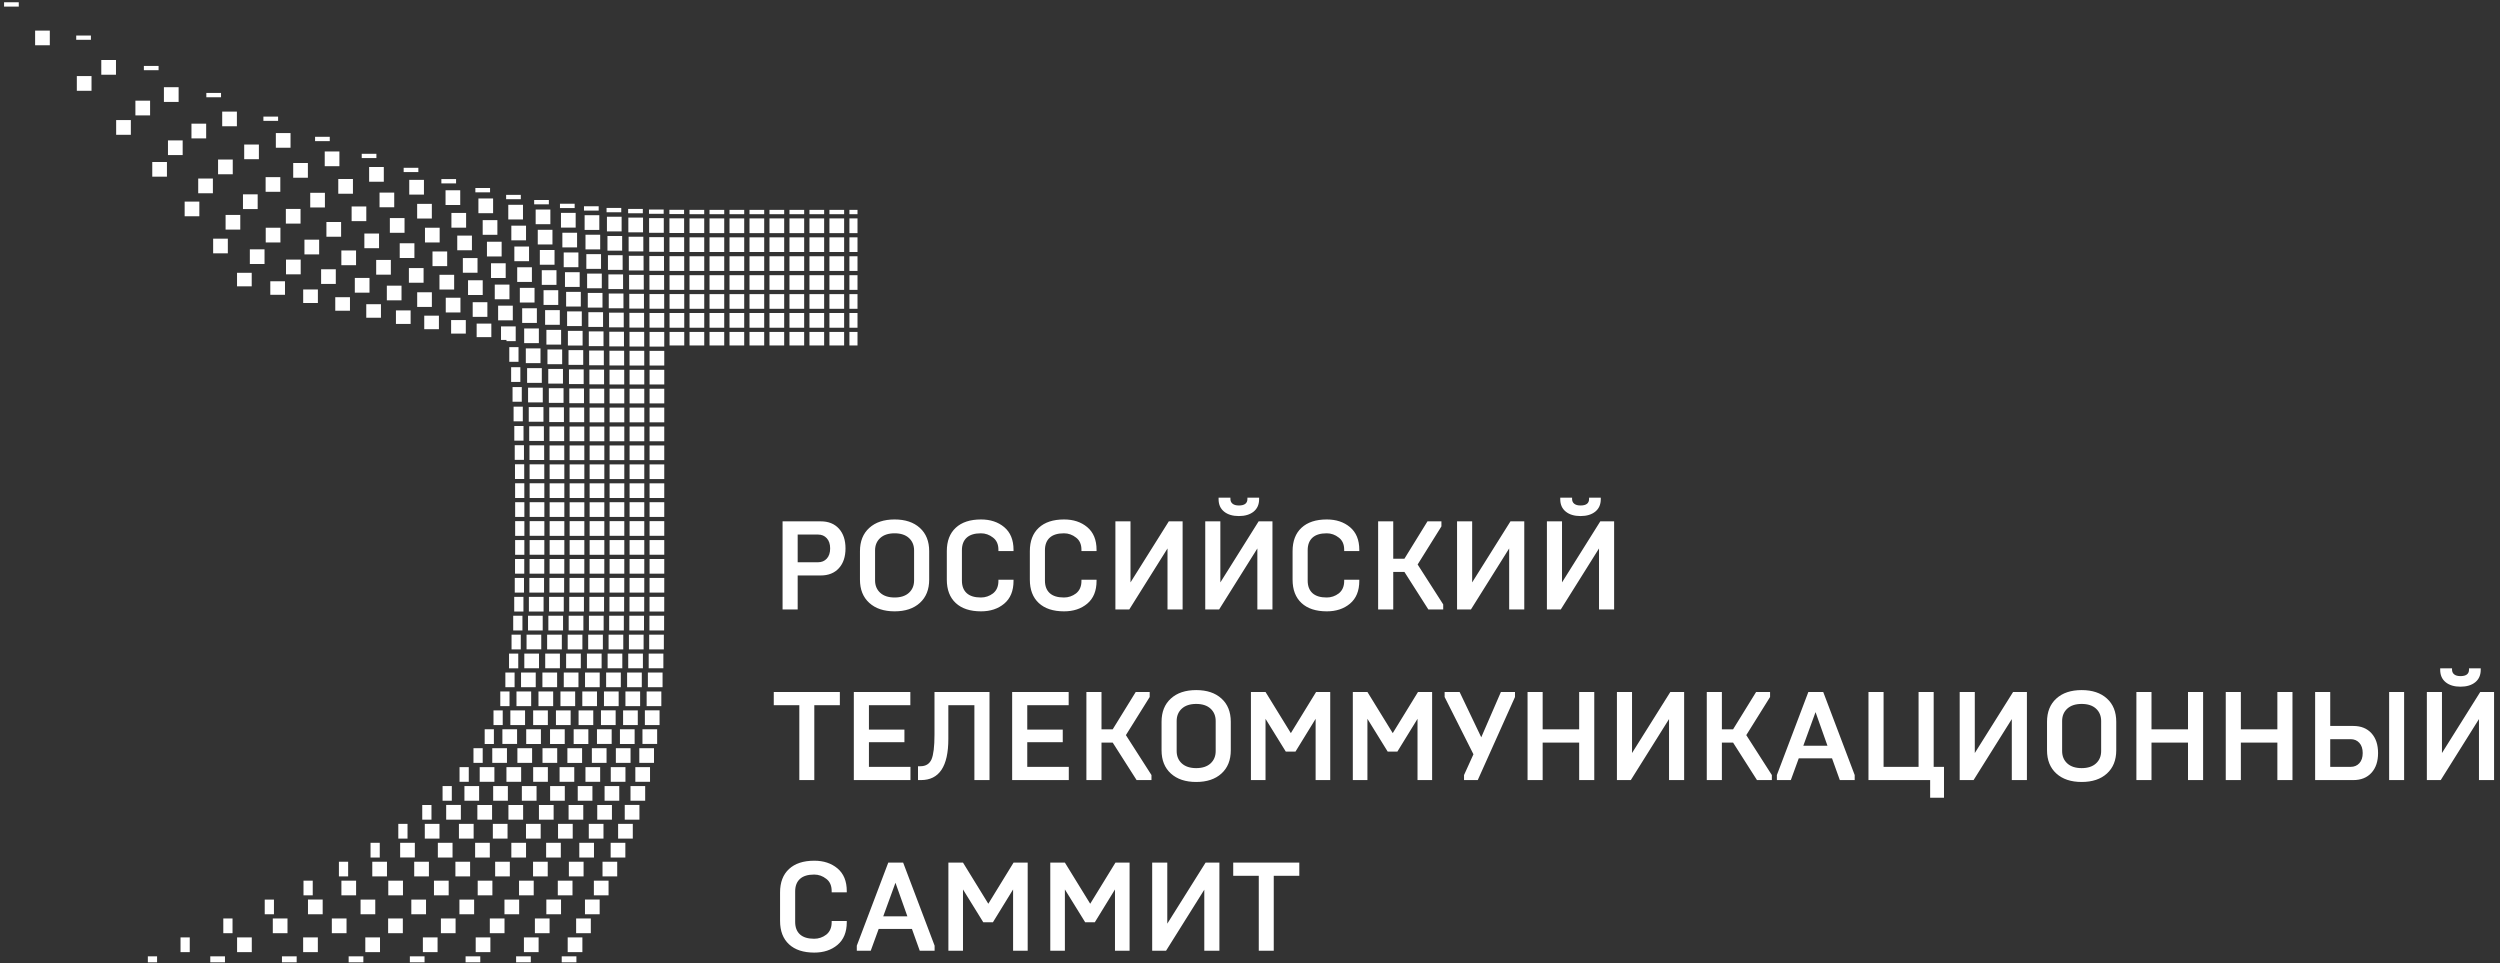 <?xml version="1.0" encoding="UTF-8"?> <!-- Creator: CorelDRAW 2021 (64-Bit) --> <svg xmlns="http://www.w3.org/2000/svg" xmlns:xlink="http://www.w3.org/1999/xlink" xmlns:xodm="http://www.corel.com/coreldraw/odm/2003" xml:space="preserve" width="122mm" height="47mm" style="shape-rendering:geometricPrecision; text-rendering:geometricPrecision; image-rendering:optimizeQuality; fill-rule:evenodd; clip-rule:evenodd" viewBox="0 0 12200 4700"><rect x="0" y="0" width="12200" height="4700" fill="#333333" stroke="none"/> <defs> <style type="text/css"> <![CDATA[ .fil0 {fill:white;fill-rule:nonzero} ]]> </style> </defs> <g id="Слой_x0020_1">  <path class="fil0" d="M2852.94 1121.98l71.71 0 0 -71.72 -71.71 0 0 71.72zm-958.89 3432.02l71.77 0 0 -71.78 -71.77 0 0 71.78zm955.82 -3526.28l71.71 0 0 -21.06 -71.71 0 0 21.06zm-732.07 3341.59l71.76 0 0 -71.69 -71.76 0 0 71.69zm-110.55 92.34l71.75 0 0 -71.73 -71.75 0 0 71.73zm-224.57 184.65l71.75 0 0 -71.7 -71.75 0 0 71.7zm996.55 -1754.36l71.73 0 0 -71.7 -71.73 0 0 71.7zm94.19 -1202.91l71.74 0 0 -71.73 -71.74 0 0 71.73zm-16.21 -472l71.73 0 0 -71.68 -71.73 0 0 71.68zm17.83 565.39l71.71 0 0 -71.76 -71.71 0 0 71.76zm-3.86 -187.13l71.74 0 0 -71.71 -71.74 0 0 71.71zm-9.86 -283.3l71.7 0 0 -71.72 -71.7 0 0 71.72zm-638.95 2964.95l71.72 0 0 -71.71 -71.72 0 0 71.71zm646.05 -2775.78l71.74 0 0 -71.68 -71.74 0 0 71.68zm-184.24 2129.43l71.75 0 0 -71.64 -71.75 0 0 71.64zm67.03 -276.99l71.73 0 0 -71.7 -71.73 0 0 71.7zm11.45 -92.32l71.76 0 0 -71.74 -71.76 0 0 71.74zm-27.64 184.7l71.77 0 0 -71.72 -71.77 0 0 71.72zm-22.02 92.33l71.76 0 0 -71.69 -71.76 0 0 71.69zm64.83 -554.01l71.76 0 0 -71.7 -71.76 0 0 71.7zm-2.67 92.33l71.73 0 0 -71.77 -71.73 0 0 71.77zm-4.83 92.32l71.76 0 0 -71.74 -71.76 0 0 71.74zm-168.49 646.35l71.76 0 0 -71.71 -71.76 0 0 71.71zm-120.7 184.6l71.72 0 0 -71.64 -71.72 0 0 71.64zm395.04 -2124.41l71.7 0 0 -71.76 -71.7 0 0 71.76zm-471.09 2216.79l71.75 0 0 -71.7 -71.75 0 0 71.7zm141.56 -184.65l71.75 0 0 -71.74 -71.75 0 0 71.74zm100.78 -184.69l71.76 0 0 -71.73 -71.76 0 0 71.73zm-328.85 461.69l71.76 0 0 -71.72 -71.76 0 0 71.72zm546.52 -2777.91l71.71 0 0 -71.68 -71.71 0 0 71.68zm-96.25 2316.22l71.71 0 0 -71.73 -71.71 0 0 71.73zm-38.12 92.36l71.7 0 0 -71.71 -71.7 0 0 71.71zm146.14 -1847.05l71.72 0 0 -71.72 -71.72 0 0 71.72zm-246.82 2031.65l71.68 0 0 -71.64 -71.68 0 0 71.64zm169.43 -369.31l71.7 0 0 -71.64 -71.7 0 0 71.64zm42.16 -184.61l71.7 0 0 -71.72 -71.7 0 0 71.72zm-18.18 92.33l71.7 0 0 -71.69 -71.7 0 0 71.69zm-328.12 646.32l71.73 0 0 -71.72 -71.73 0 0 71.72zm-164.14 184.68l71.7 0 0 -71.69 -71.7 0 0 71.69zm-89.18 92.34l71.73 0 0 -71.73 -71.73 0 0 71.73zm324.85 -369.37l71.7 0 0 -71.7 -71.7 0 0 71.7zm-503.21 554.02l71.71 0 0 -71.7 -71.71 0 0 71.7zm791.33 -1292.7l71.67 0 0 -71.7 -71.67 0 0 71.7zm-438.62 923.34l71.69 0 0 -71.71 -71.69 0 0 71.71zm268.25 -369.31l71.68 0 0 -71.74 -71.68 0 0 71.74zm192.83 -1569.68l71.74 0 0 -71.72 -71.74 0 0 71.72zm0 276.96l71.74 0 0 -71.68 -71.74 0 0 71.68zm0 -92.29l71.74 0 0 -71.72 -71.74 0 0 71.72zm0 -92.32l71.74 0 0 -71.73 -71.74 0 0 71.73zm-0.19 -369.48l71.67 0 0 -71.73 -71.67 0 0 71.73zm0.16 92.43l71.72 0 0 -71.7 -71.72 0 0 71.7zm0.03 92.33l71.74 0 0 -71.68 -71.74 0 0 71.68zm-13.2 1015.7l71.7 0 0 -71.74 -71.7 0 0 71.74zm9.8 -184.65l71.73 0 0 -71.77 -71.73 0 0 71.77zm2.05 -92.33l71.72 0 0 -71.7 -71.72 0 0 71.7zm-5.77 184.65l71.72 0 0 -71.74 -71.72 0 0 71.74zm6.7 -277.01l71.71 0 0 -71.7 -71.71 0 0 71.7zm0.35 -92.36l71.69 0 0 -71.67 -71.69 0 0 71.67zm0.07 -92.3l71.74 0 0 -71.69 -71.74 0 0 71.69zm-97.69 92.3l71.77 0 0 -71.67 -71.77 0 0 71.67zm-103.77 277.05l71.73 0 0 -71.77 -71.73 0 0 71.77zm5.27 -184.69l71.74 0 0 -71.7 -71.74 0 0 71.7zm-1.78 92.36l71.76 0 0 -71.7 -71.76 0 0 71.7zm2.58 -184.72l71.76 0 0 -71.67 -71.76 0 0 71.67zm0.26 -276.96l71.73 0 0 -71.72 -71.73 0 0 71.72zm0 184.66l71.73 0 0 -71.69 -71.73 0 0 71.69zm0 -92.37l71.73 0 0 -71.68 -71.73 0 0 71.68zm-80.48 923.4l71.73 0 0 -71.69 -71.73 0 0 71.69zm80.48 -1108.01l71.73 0 0 -71.73 -71.73 0 0 71.73zm-54.54 1015.68l71.75 0 0 -71.72 -71.75 0 0 71.72zm42.26 -277.03l71.77 0 0 -71.74 -71.77 0 0 71.74zm-102.08 461.64l71.75 0 0 -71.64 -71.75 0 0 71.64zm92.74 -369.31l71.76 0 0 -71.74 -71.76 0 0 71.74zm-135.76 461.66l71.76 0 0 -71.73 -71.76 0 0 71.73zm122.05 -369.34l71.75 0 0 -71.7 -71.75 0 0 71.7zm-3.08 -1963.49l71.76 0 0 -71.69 -71.76 0 0 71.69zm22.59 291.4l71.76 0 0 -71.71 -71.76 0 0 71.71zm-6.33 -96.4l71.72 0 0 -71.7 -71.72 0 0 71.7zm-508.51 2968.89l71.68 0 0 -71.78 -71.68 0 0 71.78zm462.42 -3459.89l71.77 0 0 -71.71 -71.77 0 0 71.71zm20.34 197.62l71.77 0 0 -71.73 -71.77 0 0 71.73zm-10.08 -98.78l71.73 0 0 -71.67 -71.73 0 0 71.67zm28.25 295.02l71.75 0 0 -71.69 -71.75 0 0 71.69zm27.69 571.67l71.76 0 0 -71.72 -71.76 0 0 71.72zm1.13 93.04l71.76 0 0 -71.69 -71.76 0 0 71.69zm-9.78 -375.53l71.77 0 0 -71.76 -71.77 0 0 71.76zm10.38 468.23l71.76 0 0 -71.67 -71.76 0 0 71.67zm-6.42 -373.4l71.76 0 0 -71.76 -71.76 0 0 71.76zm2.81 94.14l71.73 0 0 -71.72 -71.73 0 0 71.72zm3.87 371.76l71.75 0 0 -71.69 -71.75 0 0 71.69zm95.93 -370.35l71.76 0 0 -71.72 -71.76 0 0 71.72zm0.93 92.94l71.74 0 0 -71.73 -71.74 0 0 71.73zm-2.44 -186.23l71.76 0 0 -71.76 -71.76 0 0 71.76zm-2.26 -93.77l71.75 0 0 -71.76 -71.75 0 0 71.76zm5.19 372.62l71.76 0 0 -71.68 -71.76 0 0 71.68zm-12.13 -561.76l71.76 0 0 -71.69 -71.76 0 0 71.69zm3.92 94.83l71.77 0 0 -71.72 -71.77 0 0 71.72zm-8.69 -190.19l71.73 0 0 -71.68 -71.73 0 0 71.68zm17.09 749.58l71.77 0 0 -71.68 -71.77 0 0 71.68zm0.1 461.73l71.72 0 0 -71.69 -71.72 0 0 71.69zm0.02 -184.66l71.76 0 0 -71.72 -71.76 0 0 71.72zm0 92.29l71.76 0 0 -71.68 -71.76 0 0 71.68zm0 -276.96l71.76 0 0 -71.72 -71.76 0 0 71.72zm0 92.35l71.76 0 0 -71.73 -71.76 0 0 71.73zm-1160.55 2123.7l71.77 0 0 -71.78 -71.77 0 0 71.78zm140.25 -92.35l71.76 0 0 -71.73 -71.76 0 0 71.73zm377.13 -277.02l71.71 0 0 -71.72 -71.71 0 0 71.72zm-241.91 184.68l71.73 0 0 -71.69 -71.73 0 0 71.69zm126.54 -92.37l71.75 0 0 -71.71 -71.75 0 0 71.71zm385.31 -369.31l71.76 0 0 -71.74 -71.76 0 0 71.74zm-77.1 92.27l71.76 0 0 -71.64 -71.76 0 0 71.64zm-89.93 92.38l71.75 0 0 -71.7 -71.75 0 0 71.7zm493.04 -3077.06l71.74 0 0 -21.02 -71.74 0 0 21.02zm4.9 95.41l71.76 0 0 -71.7 -71.76 0 0 71.7zm6.8 96.65l71.75 0 0 -71.67 -71.75 0 0 71.67zm6.54 96.56l71.76 0 0 -71.72 -71.76 0 0 71.72zm6.22 96.27l71.77 0 0 -71.68 -71.77 0 0 71.68zm-285.66 2415.19l71.76 0 0 -71.71 -71.76 0 0 71.71zm-992.1 831l71.76 0 0 -71.7 -71.76 0 0 71.7zm1690.63 -2677.66l71.61 0 0 -71.74 -71.61 0 0 71.74zm-0.75 -554.52l71.62 0 0 -71.67 -71.62 0 0 71.67zm-1.01 -185.31l71.65 0 0 -71.68 -71.65 0 0 71.68zm0.56 92.71l71.62 0 0 -71.73 -71.62 0 0 71.73zm-1.21 -185.42l71.72 0 0 -71.7 -71.72 0 0 71.7zm-445.51 3233.21l71.73 0 0 -71.69 -71.73 0 0 71.69zm-55.9 92.34l71.67 0 0 -71.73 -71.67 0 0 71.73zm-109.41 184.65l71.7 0 0 -71.7 -71.7 0 0 71.7zm53.53 -92.3l71.69 0 0 -71.78 -71.69 0 0 71.78zm559.7 -2677.71l71.61 0 0 -71.75 -71.61 0 0 71.75zm-0.45 -369.64l71.69 0 0 -71.68 -71.69 0 0 71.68zm-562.81 -509.51l71.73 0 0 -21.02 -71.73 0 0 21.02zm563.2 786.8l71.67 0 0 -71.75 -71.67 0 0 71.75zm-0.06 -92.4l71.7 0 0 -71.72 -71.7 0 0 71.72zm0.12 369.43l71.61 0 0 -71.74 -71.61 0 0 71.74zm-0.24 -461.83l71.69 0 0 -71.7 -71.69 0 0 71.7zm-109.45 1754.46l71.69 0 0 -71.7 -71.69 0 0 71.7zm-8.14 92.38l71.69 0 0 -71.72 -71.69 0 0 71.72zm-11.43 92.33l71.7 0 0 -71.69 -71.7 0 0 71.69zm25.02 -277.03l71.71 0 0 -71.74 -71.71 0 0 71.74zm-40.42 369.31l71.71 0 0 -71.64 -71.71 0 0 71.64zm45.74 -553.96l71.71 0 0 -71.77 -71.71 0 0 71.77zm-1.9 92.32l71.7 0 0 -71.74 -71.7 0 0 71.74zm-154.58 830.95l71.71 0 0 -71.64 -71.71 0 0 71.64zm90.85 -276.96l71.7 0 0 -71.73 -71.7 0 0 71.73zm-132.1 369.34l71.71 0 0 -71.7 -71.71 0 0 71.7zm-46.35 92.35l71.69 0 0 -71.72 -71.69 0 0 71.72zm-50.8 92.31l71.73 0 0 -71.71 -71.73 0 0 71.71zm174.2 -369.31l71.67 0 0 -71.74 -71.67 0 0 71.74zm30.2 -92.33l71.67 0 0 -71.71 -71.67 0 0 71.71zm96.28 92.33l71.64 0 0 -71.74 -71.64 0 0 71.74zm-28.07 92.27l71.67 0 0 -71.64 -71.67 0 0 71.64zm23.24 -1015.6l71.7 0 0 -71.7 -71.7 0 0 71.7zm-91.99 1200.33l71.73 0 0 -71.72 -71.73 0 0 71.72zm36.39 -92.35l71.65 0 0 -71.7 -71.65 0 0 71.7zm84.06 -276.98l71.67 0 0 -71.71 -71.67 0 0 71.71zm34.77 -184.71l71.67 0 0 -71.64 -71.67 0 0 71.64zm34.72 -1477.3l71.61 0 0 -71.73 -71.61 0 0 71.73zm-22.96 1385.02l71.68 0 0 -71.69 -71.68 0 0 71.69zm-376.64 1107.99l71.71 0 0 -71.7 -71.71 0 0 71.7zm41.17 -92.3l71.7 0 0 -71.78 -71.7 0 0 71.78zm128.77 -277.06l71.7 0 0 -71.71 -71.7 0 0 71.71zm1204.9 -3252.68l0 21.03 39.45 0 0 -21.03 -39.45 0zm-1247.06 3345.05l71.65 0 0 -71.69 -71.65 0 0 71.69zm-43.46 92.34l71.7 0 0 -71.73 -71.7 0 0 71.73zm265.17 -738.71l71.69 0 0 -71.73 -71.69 0 0 71.73zm50.11 -923.36l71.61 0 0 -71.67 -71.61 0 0 71.67zm0 -184.67l71.61 0 0 -71.68 -71.61 0 0 71.68zm0 92.37l71.61 0 0 -71.69 -71.61 0 0 71.69zm0 -184.66l71.61 0 0 -71.72 -71.61 0 0 71.72zm0 -92.32l71.61 0 0 -71.73 -71.61 0 0 71.73zm0 -184.72l71.61 0 0 -71.68 -71.61 0 0 71.68zm0 92.37l71.61 0 0 -71.72 -71.61 0 0 71.72zm-8.3 1015.65l71.64 0 0 -71.7 -71.64 0 0 71.7zm3.96 -92.32l71.61 0 0 -71.74 -71.61 0 0 71.74zm-9.98 184.7l71.67 0 0 -71.72 -71.67 0 0 71.72zm14.26 -554.04l71.67 0 0 -71.7 -71.67 0 0 71.7zm-1.93 277.01l71.64 0 0 -71.74 -71.64 0 0 71.74zm1.24 -92.32l71.65 0 0 -71.77 -71.65 0 0 71.77zm0.51 -92.33l71.69 0 0 -71.7 -71.69 0 0 71.7zm-195.66 -1200.89l71.7 0 0 -71.76 -71.7 0 0 71.76zm0.78 1016.17l71.71 0 0 -71.67 -71.71 0 0 71.67zm-0.17 92.36l71.71 0 0 -71.7 -71.71 0 0 71.7zm-0.61 92.36l71.7 0 0 -71.7 -71.7 0 0 71.7zm0.82 -369.39l71.73 0 0 -71.68 -71.73 0 0 71.68zm0 -92.29l71.73 0 0 -71.72 -71.73 0 0 71.72zm0 184.66l71.73 0 0 -71.69 -71.73 0 0 71.69zm0 -276.98l71.73 0 0 -71.73 -71.73 0 0 71.73zm-2.25 646.33l71.68 0 0 -71.77 -71.68 0 0 71.77zm-84.35 646.31l71.69 0 0 -71.73 -71.69 0 0 71.73zm44.42 -184.63l71.7 0 0 -71.69 -71.7 0 0 71.69zm-19.47 92.28l71.73 0 0 -71.64 -71.73 0 0 71.64zm34.12 -184.61l71.7 0 0 -71.72 -71.7 0 0 71.72zm10.57 -92.38l71.7 0 0 -71.7 -71.7 0 0 71.7zm7.27 -92.32l71.74 0 0 -71.74 -71.74 0 0 71.74zm4.72 -92.33l71.67 0 0 -71.74 -71.67 0 0 71.74zm0.85 -1664.66l71.69 0 0 -71.68 -71.69 0 0 71.68zm1.45 93.25l71.7 0 0 -71.69 -71.7 0 0 71.69zm-3.3 -186.75l71.7 0 0 -71.7 -71.7 0 0 71.7zm5.97 927.16l71.73 0 0 -71.72 -71.73 0 0 71.72zm-8.1 -1020.84l71.7 0 0 -71.71 -71.7 0 0 71.71zm105.57 1574.83l71.7 0 0 -71.7 -71.7 0 0 71.7zm-99.06 -1201.36l71.73 0 0 -71.75 -71.73 0 0 71.75zm-8.87 -467.33l71.71 0 0 -71.69 -71.71 0 0 71.69zm10.46 930.04l71.73 0 0 -71.73 -71.73 0 0 71.73zm-14.86 -1117.46l71.73 0 0 -21.02 -71.73 0 0 21.02zm14.82 1025.13l71.71 0 0 -71.74 -71.71 0 0 71.74zm0.04 184.62l71.73 0 0 -71.68 -71.73 0 0 71.68zm-0.15 -277.04l71.73 0 0 -71.71 -71.73 0 0 71.71zm-0.22 -92.48l71.68 0 0 -71.76 -71.68 0 0 71.76zm-12.61 -746.74l71.7 0 0 -71.7 -71.7 0 0 71.7zm110.55 931.65l71.69 0 0 -71.74 -71.69 0 0 71.74zm-1.57 -555.04l71.69 0 0 -71.67 -71.69 0 0 71.67zm1.53 462.71l71.69 0 0 -71.74 -71.69 0 0 71.74zm-0.44 -277.35l71.69 0 0 -71.72 -71.69 0 0 71.72zm0.26 92.54l71.7 0 0 -71.75 -71.7 0 0 71.75zm-0.7 -185.14l71.69 0 0 -71.72 -71.69 0 0 71.72zm0.92 646.89l71.69 0 0 -71.68 -71.69 0 0 71.68zm0 -92.29l71.69 0 0 -71.73 -71.69 0 0 71.73zm0 553.99l71.69 0 0 -71.69 -71.69 0 0 71.69zm0 -92.37l71.69 0 0 -71.68 -71.69 0 0 71.68zm0 184.67l71.69 0 0 -71.67 -71.69 0 0 71.67zm0 -369.28l71.69 0 0 -71.73 -71.69 0 0 71.73zm0 -92.35l71.69 0 0 -71.72 -71.69 0 0 71.72zm0 184.67l71.69 0 0 -71.72 -71.69 0 0 71.72zm-215.35 1292.68l71.72 0 0 -71.71 -71.72 0 0 71.71zm-395.28 646.35l71.7 0 0 -71.73 -71.7 0 0 71.73zm139.46 -184.71l71.69 0 0 -71.71 -71.69 0 0 71.71zm-68.38 92.37l71.68 0 0 -71.69 -71.68 0 0 71.69zm132.21 -184.68l71.73 0 0 -71.72 -71.73 0 0 71.72zm154.25 -277l71.72 0 0 -71.74 -71.72 0 0 71.74zm-44.62 92.27l71.7 0 0 -71.64 -71.7 0 0 71.64zm295.27 -2586.85l71.68 0 0 -71.7 -71.68 0 0 71.7zm-346.8 2679.23l71.7 0 0 -71.7 -71.7 0 0 71.7zm-401.76 554.02l71.68 0 0 -71.7 -71.68 0 0 71.7zm747.48 -3326.26l71.74 0 0 -71.71 -71.74 0 0 71.71zm-2.58 -186.32l71.71 0 0 -71.69 -71.71 0 0 71.69zm1.34 93.17l71.73 0 0 -71.67 -71.73 0 0 71.67zm-677.32 3327.11l71.71 0 0 -71.78 -71.71 0 0 71.78zm674.98 -3513.23l71.7 0 0 -21.03 -71.7 0 0 21.03zm7 835.48l71.73 0 0 -71.76 -71.73 0 0 71.76zm975.31 -369.32l71.71 0 0 -71.67 -71.71 0 0 71.67zm-1553.29 356.89l45.04 0 0 -71.76 -45.04 0 0 71.76zm24.26 2832.48l71.71 0 0 -29.4 -71.71 0 0 29.4zm222.59 0l71.7 0 0 -29.4 -71.7 0 0 29.4zm1306.44 -3374.03l71.71 0 0 -71.72 -71.71 0 0 71.72zm0 92.31l71.71 0 0 -71.67 -71.71 0 0 71.67zm0 184.67l71.71 0 0 -71.69 -71.71 0 0 71.69zm-880.59 -555.77l71.69 0 0 -21.04 -71.69 0 0 21.04zm-2445.56 3652.82l45.05 0 0 -29.4 -45.05 0 0 29.4zm304.65 0l71.71 0 0 -29.4 -71.71 0 0 29.4zm1245.92 0l71.71 0 0 -29.4 -71.71 0 0 29.4zm213.27 -2930.56l45.02 0 0 -71.77 -45.02 0 0 71.77zm-1109.37 2930.56l71.77 0 0 -29.4 -71.77 0 0 29.4zm624.14 0l71.7 0 0 -29.4 -71.7 0 0 29.4zm-298.7 0l71.77 0 0 -29.4 -71.77 0 0 29.4zm2346.24 -3466.38l71.71 0 0 -71.67 -71.71 0 0 71.67zm-195.02 277.01l71.7 0 0 -71.67 -71.7 0 0 71.67zm0 92.32l71.7 0 0 -71.69 -71.7 0 0 71.69zm97.56 -553.96l71.64 0 0 -21.03 -71.64 0 0 21.03zm-97.56 184.63l71.7 0 0 -71.67 -71.7 0 0 71.67zm0 184.66l71.7 0 0 -71.67 -71.7 0 0 71.67zm97.56 -276.97l71.64 0 0 -71.72 -71.64 0 0 71.72zm-97.56 184.66l71.7 0 0 -71.72 -71.7 0 0 71.72zm97.56 92.31l71.64 0 0 -71.67 -71.64 0 0 71.67zm0 92.35l71.64 0 0 -71.67 -71.64 0 0 71.67zm0 92.32l71.64 0 0 -71.69 -71.64 0 0 71.69zm97.46 -553.96l71.71 0 0 -21.03 -71.71 0 0 21.03zm0 92.32l71.71 0 0 -71.72 -71.71 0 0 71.72zm-97.46 92.31l71.64 0 0 -71.67 -71.64 0 0 71.67zm0 92.35l71.64 0 0 -71.72 -71.64 0 0 71.72zm-1436.25 1292.64l45.05 0 0 -71.68 -45.05 0 0 71.68zm-203.38 1108.03l45.03 0 0 -71.73 -45.03 0 0 71.73zm-67.98 92.36l45.03 0 0 -71.71 -45.03 0 0 71.71zm-82.83 92.33l45.06 0 0 -71.74 -45.06 0 0 71.74zm205.5 -277.04l44.97 0 0 -71.64 -44.97 0 0 71.64zm76.17 -184.61l45.05 0 0 -71.72 -45.05 0 0 71.72zm-1560.44 1200.32l45.01 0 0 -71.7 -45.01 0 0 71.7zm1527.31 -1107.99l45.03 0 0 -71.69 -45.03 0 0 71.69zm57.9 -184.71l45.05 0 0 -71.7 -45.05 0 0 71.7zm-1174.31 1108.05l45.03 0 0 -71.73 -45.03 0 0 71.73zm651.86 -369.37l45 0 0 -71.7 -45 0 0 71.7zm557.53 -2131.71l45.05 0 0 -71.74 -45.05 0 0 71.74zm-1411.52 2593.43l45.03 0 0 -71.78 -45.03 0 0 71.78zm718.49 -369.37l45.02 0 0 -71.72 -45.02 0 0 71.72zm-154.32 92.31l45.02 0 0 -71.71 -45.02 0 0 71.71zm-172.81 92.37l45.06 0 0 -71.69 -45.06 0 0 71.69zm1032.6 -1939.15l44.99 0 0 -71.74 -44.99 0 0 71.74zm0.21 92.44l45.02 0 0 -71.72 -45.02 0 0 71.72zm-0.78 -185.17l45.05 0 0 -71.7 -45.05 0 0 71.7zm-3.35 -186.82l45 0 0 -71.7 -45 0 0 71.7zm2.13 93.69l45.06 0 0 -71.67 -45.06 0 0 71.67zm-5.59 -188.19l45.03 0 0 -71.73 -45.03 0 0 71.73zm1346.3 -918.5l71.7 0 0 -71.72 -71.7 0 0 71.72zm-1343.23 1846.69l45 0 0 -71.7 -45 0 0 71.7zm4.42 -277.02l45.03 0 0 -71.69 -45.03 0 0 71.69zm-17.47 461.67l45.06 0 0 -71.74 -45.06 0 0 71.74zm-12.32 92.33l45.05 0 0 -71.74 -45.05 0 0 71.74zm20.42 -184.65l45.06 0 0 -71.77 -45.06 0 0 71.77zm8.88 -277.05l45.04 0 0 -71.67 -45.04 0 0 71.67zm-1.27 92.36l45.06 0 0 -71.7 -45.06 0 0 71.7zm-451.5 1107.96l45.02 0 0 -71.64 -45.02 0 0 71.64zm1206.43 -2770.29l71.7 0 0 -71.67 -71.7 0 0 71.67zm585.64 -184.32l71.7 0 0 -21.03 -71.7 0 0 21.03zm-585.3 369.22l71.67 0 0 -71.68 -71.67 0 0 71.68zm-0.73 -369.77l71.67 0 0 -21.03 -71.67 0 0 21.03zm0.19 92.43l71.67 0 0 -71.71 -71.67 0 0 71.71zm0.68 548.74l71.68 0 0 -66.05 -71.68 0 0 66.05zm0 -86.67l71.68 0 0 -71.7 -71.68 0 0 71.7zm-0.05 -92.35l71.65 0 0 -71.69 -71.65 0 0 71.69zm97.55 179.02l71.73 0 0 -66.05 -71.73 0 0 66.05zm-0.03 -271.33l71.76 0 0 -71.67 -71.76 0 0 71.67zm-0.02 -184.7l71.72 0 0 -71.68 -71.72 0 0 71.68zm0.02 92.38l71.76 0 0 -71.73 -71.76 0 0 71.73zm0.03 276.99l71.73 0 0 -71.69 -71.73 0 0 71.69zm-0.11 -461.71l71.73 0 0 -71.7 -71.73 0 0 71.7zm-0.06 -92.34l71.74 0 0 -21.02 -71.74 0 0 21.02zm780.39 461.73l39.45 0 0 -71.67 -39.45 0 0 71.67zm-682.66 178.98l71.7 0 0 -66.05 -71.7 0 0 66.05zm682.66 -271.33l39.45 0 0 -71.67 -39.45 0 0 71.67zm0 184.67l39.45 0 0 -71.69 -39.45 0 0 71.69zm0 -276.98l39.45 0 0 -71.72 -39.45 0 0 71.72zm0 -184.66l39.45 0 0 -71.72 -39.45 0 0 71.72zm0 92.31l39.45 0 0 -71.67 -39.45 0 0 71.67zm0 455.99l39.45 0 0 -66.05 -39.45 0 0 66.05zm-487.58 0l71.67 0 0 -66.05 -71.67 0 0 66.05zm390.04 0l71.71 0 0 -66.05 -71.71 0 0 66.05zm-487.6 0l71.67 0 0 -66.05 -71.67 0 0 66.05zm195.03 0l71.74 0 0 -66.05 -71.74 0 0 66.05zm195.11 0l71.64 0 0 -66.05 -71.64 0 0 66.05zm-97.56 0l71.7 0 0 -66.05 -71.7 0 0 66.05zm-585.47 -363.81l71.74 0 0 -71.73 -71.74 0 0 71.73zm390.45 92.48l71.67 0 0 -71.67 -71.67 0 0 71.67zm0 184.67l71.67 0 0 -71.69 -71.67 0 0 71.69zm0 -92.32l71.67 0 0 -71.67 -71.67 0 0 71.67zm0 -277.01l71.67 0 0 -71.67 -71.67 0 0 71.67zm0 -92.31l71.67 0 0 -71.72 -71.67 0 0 71.72zm0 184.66l71.67 0 0 -71.72 -71.67 0 0 71.72zm97.47 -276.98l71.74 0 0 -21.03 -71.74 0 0 21.03zm0 184.63l71.74 0 0 -71.67 -71.74 0 0 71.67zm0 369.33l71.74 0 0 -71.69 -71.74 0 0 71.69zm0 -184.67l71.74 0 0 -71.67 -71.74 0 0 71.67zm0 -276.97l71.74 0 0 -71.72 -71.74 0 0 71.72zm0 369.32l71.74 0 0 -71.67 -71.74 0 0 71.67zm-97.47 -461.64l71.67 0 0 -21.03 -71.67 0 0 21.03zm97.47 276.98l71.74 0 0 -71.72 -71.74 0 0 71.72zm-195.03 0l71.67 0 0 -71.72 -71.67 0 0 71.72zm-97.52 92.31l71.7 0 0 -71.67 -71.7 0 0 71.67zm0 -92.31l71.7 0 0 -71.72 -71.7 0 0 71.72zm0 276.98l71.7 0 0 -71.69 -71.7 0 0 71.69zm-0.03 -553.96l71.73 0 0 -21.03 -71.73 0 0 21.03zm0.03 461.64l71.7 0 0 -71.67 -71.7 0 0 71.67zm0 -277.01l71.7 0 0 -71.67 -71.7 0 0 71.67zm0 -92.31l71.7 0 0 -71.72 -71.7 0 0 71.72zm97.52 461.64l71.67 0 0 -71.69 -71.67 0 0 71.69zm0 -184.67l71.67 0 0 -71.67 -71.67 0 0 71.67zm-195.08 92.35l71.73 0 0 -71.67 -71.73 0 0 71.67zm195.08 -461.64l71.67 0 0 -21.03 -71.67 0 0 21.03zm0 461.64l71.67 0 0 -71.67 -71.67 0 0 71.67zm0 -369.32l71.67 0 0 -71.72 -71.67 0 0 71.72zm0 92.31l71.67 0 0 -71.67 -71.67 0 0 71.67zm-2164.36 108.78l71.76 0 0 -71.71 -71.76 0 0 71.71zm1074.21 -366.61l71.71 0 0 -21.02 -71.71 0 0 21.02zm102.36 896.25l71.77 0 0 -71.76 -71.77 0 0 71.76zm-76.95 -695.42l71.72 0 0 -71.7 -71.72 0 0 71.7zm-14.87 -101.81l71.74 0 0 -71.68 -71.74 0 0 71.68zm-124.91 74.85l71.71 0 0 -71.66 -71.71 0 0 71.66zm20.8 105.58l71.68 0 0 -71.72 -71.68 0 0 71.72zm19.8 104.97l71.67 0 0 -71.7 -71.67 0 0 71.7zm34.69 206.77l71.7 0 0 -71.7 -71.7 0 0 71.7zm127.13 111.25l71.72 0 0 -71.74 -71.72 0 0 71.74zm-47.92 -399.88l71.72 0 0 -71.72 -71.72 0 0 71.72zm38.17 301.33l71.76 0 0 -71.69 -71.76 0 0 71.69zm17.78 196.01l71.71 0 0 -71.76 -71.71 0 0 71.76zm-41.99 -396.12l71.71 0 0 -71.7 -71.71 0 0 71.7zm-79.03 283.09l26.68 0 0 5.69 45.05 0 0 -71.73 -71.73 0 0 66.04zm-30.5 -198.45l71.69 0 0 -71.67 -71.69 0 0 71.67zm-269.85 -47.65l71.67 0 0 -71.67 -71.67 0 0 71.67zm9.31 -517.82l71.72 0 0 -21.05 -71.72 0 0 21.05zm21.4 629.73l71.7 0 0 -71.7 -71.7 0 0 71.7zm159.34 -484.44l71.67 0 0 -71.69 -71.67 0 0 71.69zm-160.39 -40.03l71.67 0 0 -71.72 -71.67 0 0 71.72zm-138.56 66.16l71.69 0 0 -71.68 -71.69 0 0 71.68zm38.2 116.69l71.66 0 0 -71.71 -71.66 0 0 71.71zm36.68 115.68l71.66 0 0 -71.68 -71.66 0 0 71.68zm173.41 140.72l71.68 0 0 -71.68 -71.68 0 0 71.68zm22.76 106.86l71.7 0 0 -71.72 -71.7 0 0 71.72zm-103.83 -435.53l71.71 0 0 -71.68 -71.71 0 0 71.68zm116.9 -172.29l71.69 0 0 -21.02 -71.69 0 0 21.02zm-88.4 282.79l71.64 0 0 -71.71 -71.64 0 0 71.71zm27.3 109.7l71.61 0 0 -71.67 -71.61 0 0 71.67zm322.25 1653.22l71.71 0 0 -71.7 -71.71 0 0 71.7zm-178.72 738.64l71.74 0 0 -71.73 -71.74 0 0 71.73zm-61.33 92.36l71.73 0 0 -71.71 -71.73 0 0 71.71zm236.08 -1851.59l71.73 0 0 -71.75 -71.73 0 0 71.75zm-86.48 1574.6l71.76 0 0 -71.69 -71.76 0 0 71.69zm29.89 -92.33l71.7 0 0 -71.72 -71.7 0 0 71.72zm-343.06 553.92l71.73 0 0 -71.64 -71.73 0 0 71.64zm274.31 -369.31l71.67 0 0 -71.64 -71.67 0 0 71.64zm-498.95 554.04l71.74 0 0 -71.72 -71.74 0 0 71.72zm120.28 -92.35l71.7 0 0 -71.7 -71.7 0 0 71.7zm-570.04 369.37l71.73 0 0 -71.73 -71.73 0 0 71.73zm-345.99 184.65l71.73 0 0 -71.7 -71.73 0 0 71.7zm509.11 -276.99l71.7 0 0 -71.69 -71.7 0 0 71.69zm876.58 -1015.71l71.74 0 0 -71.7 -71.74 0 0 71.7zm-725.9 923.34l71.72 0 0 -71.71 -71.72 0 0 71.71zm449.64 -369.31l71.72 0 0 -71.74 -71.72 0 0 71.74zm318.27 -1477.38l71.74 0 0 -71.71 -71.74 0 0 71.71zm-26.04 831.03l71.76 0 0 -71.74 -71.76 0 0 71.74zm25.82 -923.54l71.7 0 0 -71.69 -71.7 0 0 71.69zm-4.09 -279.6l71.67 0 0 -71.71 -71.67 0 0 71.71zm3.43 186.83l71.73 0 0 -71.68 -71.73 0 0 71.68zm0.95 369.94l71.76 0 0 -71.68 -71.76 0 0 71.68zm-2.25 -463.06l71.73 0 0 -71.7 -71.73 0 0 71.7zm2.25 370.77l71.76 0 0 -71.72 -71.76 0 0 71.72zm-8.02 554.01l71.74 0 0 -71.77 -71.74 0 0 71.77zm-579.55 -2127.05l71.71 0 0 -71.7 -71.71 0 0 71.7zm587.5 1757.7l71.72 0 0 -71.69 -71.72 0 0 71.69zm-15.05 461.67l71.73 0 0 -71.74 -71.73 0 0 71.74zm14.71 -369.37l71.69 0 0 -71.67 -71.69 0 0 71.67zm-1.05 92.36l71.71 0 0 -71.7 -71.71 0 0 71.7zm-46.45 -1415.56l71.75 0 0 -71.67 -71.75 0 0 71.67zm-1717.1 -719.59l71.71 0 0 -71.73 -71.71 0 0 71.73zm-158.97 -193.68l71.67 0 0 -71.67 -71.67 0 0 71.67zm306.52 380.03l71.65 0 0 -71.69 -71.65 0 0 71.69zm-66.19 112.31l71.71 0 0 -71.67 -71.71 0 0 71.67zm318.15 232.95l71.68 0 0 -71.7 -71.68 0 0 71.7zm-724.95 -923.68l71.7 0 0 -71.72 -71.7 0 0 71.72zm-122.36 -170.29l71.73 0 0 -21.03 -71.73 0 0 21.03zm428 302.91l71.74 0 0 -71.72 -71.74 0 0 71.72zm264.21 353.06l71.72 0 0 -71.72 -71.72 0 0 71.72zm121.58 169.83l71.73 0 0 -71.71 -71.73 0 0 71.71zm-251.38 -344.92l71.76 0 0 -71.67 -71.76 0 0 71.67zm105.82 561.09l71.67 0 0 -71.71 -71.67 0 0 71.71zm-338.04 -893.71l71.77 0 0 -21.03 -71.77 0 0 21.03zm398.77 777.93l71.67 0 0 -71.69 -71.67 0 0 71.69zm55.82 276.71l71.68 0 0 -66.02 -71.68 0 0 66.02zm630.68 153.31l71.69 0 0 -66.04 -71.69 0 0 66.04zm144.79 30.15l71.68 0 0 -66.05 -71.68 0 0 66.05zm-296.07 -64.38l71.76 0 0 -66.02 -71.76 0 0 66.02zm689.94 128.91l71.67 0 0 -66.03 -71.67 0 0 66.03zm-846.5 -166.54l71.76 0 0 -66.04 -71.76 0 0 66.04zm721.89 149.29l71.72 0 0 -66.03 -71.72 0 0 66.03zm-131.13 -21.45l71.62 0 0 -66.04 -71.62 0 0 66.04zm-1695.39 -1163.51l71.69 0 0 -71.7 -71.69 0 0 71.7zm944.12 995.53l71.7 0 0 -66.05 -71.7 0 0 66.05zm-752.2 -780.87l71.71 0 0 -71.73 -71.71 0 0 71.73zm-395.47 -436.72l71.7 0 0 -71.7 -71.7 0 0 71.7zm571.66 641.3l71.64 0 0 -71.68 -71.64 0 0 71.68zm588.23 3691.65l71.7 0 0 -71.78 -71.7 0 0 71.78zm-1311.39 -4521.83l71.69 0 0 -21.01 -71.69 0 0 21.01zm1930.77 1226.89l71.68 0 0 -71.68 -71.68 0 0 71.68zm-62.86 206.77l71.65 0 0 -71.69 -71.65 0 0 71.69zm-52.02 -125.49l71.62 0 0 -71.65 -71.62 0 0 71.65zm-298.2 -651.65l71.65 0 0 -21.05 -71.65 0 0 21.05zm113.21 256.73l71.58 0 0 -71.69 -71.58 0 0 71.69zm-66.11 -134.42l71.64 0 0 -71.71 -71.64 0 0 71.71zm180.56 -39.42l71.64 0 0 -21.03 -71.64 0 0 21.03zm-49.31 307.73l71.65 0 0 -71.73 -71.65 0 0 71.73zm62.18 131.96l71.65 0 0 -71.67 -71.65 0 0 71.67zm257.76 286.74l71.65 0 0 -71.72 -71.65 0 0 71.72zm-65.98 -658.13l71.68 0 0 -21.04 -71.68 0 0 21.04zm-673.13 343.39l71.73 0 0 -71.67 -71.73 0 0 71.67zm555.42 -171.66l71.64 0 0 -71.67 -71.64 0 0 71.67zm50.34 124.44l71.64 0 0 -71.73 -71.64 0 0 71.73zm-101.16 -249.14l71.64 0 0 -71.71 -71.64 0 0 71.71zm194.05 493.01l71.67 0 0 -71.67 -71.67 0 0 71.67zm-600.45 -288.55l71.71 0 0 -71.67 -71.71 0 0 71.67zm-98.75 -155.24l71.72 0 0 -71.71 -71.72 0 0 71.71zm270.78 449.57l71.72 0 0 -71.71 -71.72 0 0 71.71zm-560.07 -910.94l71.69 0 0 -21.03 -71.69 0 0 21.03zm658.87 819.41l71.72 0 0 -71.69 -71.72 0 0 71.69zm-180.11 -52.63l71.73 0 0 -71.67 -71.73 0 0 71.67zm-401.37 -625.11l71.74 0 0 -71.7 -71.74 0 0 71.7zm107.34 160.72l71.74 0 0 -71.68 -71.74 0 0 71.68zm401.23 378.19l71.68 0 0 -71.68 -71.68 0 0 71.68zm138.59 272.98l71.68 0 0 -71.69 -71.68 0 0 71.69zm-217.56 -415.61l71.68 0 0 -71.73 -71.68 0 0 71.73zm-83.09 -145.35l71.7 0 0 -71.67 -71.7 0 0 71.67zm-145.44 -277.28l71.72 0 0 -21.03 -71.72 0 0 21.03zm60.73 130.99l71.7 0 0 -71.71 -71.7 0 0 71.71zm2472.83 2253.2l0 -429.97 186.22 0c37.68,0 67.16,11.87 88.66,35.52 21.5,23.65 32.25,55.9 32.25,96.64 0,40.64 -10.75,72.79 -32.25,96.44 -21.5,23.65 -51.09,35.52 -88.66,35.52l-112.51 0 0 165.85 -73.71 0zm73.71 -230.34l99.61 0c17.41,0 31.64,-5.94 42.49,-17.82 10.95,-11.87 16.38,-28.46 16.38,-49.65 0,-21.09 -5.43,-37.67 -16.38,-49.65 -10.85,-11.98 -25.08,-18.02 -42.49,-18.02l-99.61 0 0 135.14zm303.96 84.76l0 -138.82c0,-48.22 15.15,-86.1 45.45,-113.53 30.2,-27.54 71.46,-41.26 123.67,-41.26 51.91,0 93.06,13.72 123.26,41.26 30.3,27.43 45.45,65.31 45.45,113.53l0 138.82c0,48.22 -15.15,86.1 -45.45,113.54 -30.2,27.54 -71.35,41.25 -123.26,41.25 -52.21,0 -93.47,-13.71 -123.67,-41.25 -30.3,-27.44 -45.45,-65.32 -45.45,-113.54zm73.71 3.79c0,24.98 8.39,45.15 25.18,60.5 16.79,15.26 40.24,22.94 70.13,22.94 29.99,0 53.34,-7.68 70.02,-22.94 16.69,-15.35 25.08,-35.52 25.08,-60.5l0 -146.4c0,-24.98 -8.39,-45.14 -25.08,-60.5 -16.68,-15.25 -40.03,-22.93 -70.02,-22.93 -29.89,0 -53.34,7.68 -70.13,22.93 -16.79,15.36 -25.18,35.52 -25.18,60.5l0 146.4zm350.12 -3.79l0 -138.82c0,-49.24 14.53,-87.32 43.61,-114.25 29.07,-27.03 70.23,-40.54 123.36,-40.54 45.56,0 83.23,12.49 113.02,37.37 30.41,25.49 45.56,62.34 45.56,110.56l0 6.25 -73.71 0 0 -6.25c0,-26.41 -8.8,-46.27 -26.41,-59.48 -17.61,-13.92 -37.27,-20.88 -59.07,-20.88 -30.61,0 -53.65,7.06 -69.31,21.29 -15.56,14.23 -23.34,34.5 -23.34,60.92l0 148.85c0,26.41 7.78,46.68 23.34,60.91 15.66,14.23 38.7,21.3 69.31,21.3 21.8,0 41.46,-6.66 59.07,-19.97 17.61,-14.02 26.41,-34.19 26.41,-60.71l0 -5.93 73.71 0 0 5.93c0,48.43 -15.15,85.39 -45.56,110.88 -29.79,24.87 -67.46,37.36 -113.02,37.36 -53.13,0 -94.29,-13.51 -123.36,-40.54 -29.08,-26.92 -43.61,-65 -43.61,-114.25zm405.2 0l0 -138.82c0,-49.24 14.53,-87.32 43.61,-114.25 29.07,-27.03 70.23,-40.54 123.36,-40.54 45.56,0 83.23,12.49 113.02,37.37 30.41,25.49 45.56,62.34 45.56,110.56l0 6.25 -73.71 0 0 -6.25c0,-26.41 -8.8,-46.27 -26.41,-59.48 -17.61,-13.92 -37.27,-20.88 -59.07,-20.88 -30.61,0 -53.65,7.06 -69.31,21.29 -15.56,14.23 -23.34,34.5 -23.34,60.92l0 148.85c0,26.41 7.78,46.68 23.34,60.91 15.66,14.23 38.7,21.3 69.31,21.3 21.8,0 41.46,-6.66 59.07,-19.97 17.61,-14.02 26.41,-34.19 26.41,-60.71l0 -5.93 73.71 0 0 5.93c0,48.43 -15.15,85.39 -45.56,110.88 -29.79,24.87 -67.46,37.36 -113.02,37.36 -53.13,0 -94.29,-13.51 -123.36,-40.54 -29.08,-26.92 -43.61,-65 -43.61,-114.25zm417.48 145.58l0 -429.97 73.71 0 0 298.01 186.94 -298.01 67.36 0 0 429.97 -73.71 0 0 -297.71 -186.53 297.71 -67.77 0zm438.47 0l0 -429.97 73.71 0 0 298.01 186.84 -298.01 67.46 0 0 429.97 -73.71 0 0 -297.71 -186.53 297.71 -67.77 0zm65.11 -537.98l0 -7.47 57.74 0 0 6.14c0,10.03 3.48,17.81 10.55,23.44 6.96,5.63 17.2,8.5 30.61,8.5 27.84,0 41.77,-10.65 41.77,-31.94l0 -6.14 57.12 0 0 7.47c0,25.8 -8.91,45.97 -26.72,60.5 -17.91,14.44 -41.97,21.71 -72.17,21.71 -30.2,0 -54.26,-7.27 -72.07,-21.71 -17.92,-14.53 -26.83,-34.7 -26.83,-60.5zm361.08 392.4l0 -138.82c0,-49.24 14.53,-87.32 43.61,-114.25 29.07,-27.03 70.23,-40.54 123.36,-40.54 45.56,0 83.23,12.49 113.02,37.37 30.41,25.49 45.56,62.34 45.56,110.56l0 6.25 -73.71 0 0 -6.25c0,-26.41 -8.8,-46.27 -26.41,-59.48 -17.61,-13.92 -37.27,-20.88 -59.07,-20.88 -30.61,0 -53.65,7.06 -69.31,21.29 -15.56,14.23 -23.34,34.5 -23.34,60.92l0 148.85c0,26.41 7.78,46.68 23.34,60.91 15.66,14.23 38.7,21.3 69.31,21.3 21.8,0 41.46,-6.66 59.07,-19.97 17.61,-14.02 26.41,-34.19 26.41,-60.71l0 -5.93 73.71 0 0 5.93c0,48.43 -15.15,85.39 -45.56,110.88 -29.79,24.87 -67.46,37.36 -113.02,37.36 -53.13,0 -94.29,-13.51 -123.36,-40.54 -29.08,-26.92 -43.61,-65 -43.61,-114.25zm417.48 145.58l0 -429.97 73.71 0 0 182.43 54.57 0 112.51 -182.43 68.08 0 0 24.57 -116.1 186.01 124.8 194.82 0 24.57 -72.58 0 -116.71 -183.05 -54.57 0 0 183.05 -73.71 0zm385.13 0l0 -429.97 73.71 0 0 298.01 186.94 -298.01 67.36 0 0 429.97 -73.71 0 0 -297.71 -186.53 297.71 -67.77 0zm438.47 0l0 -429.97 73.71 0 0 298.01 186.84 -298.01 67.46 0 0 429.97 -73.71 0 0 -297.71 -186.53 297.71 -67.77 0zm65.11 -537.98l0 -7.47 57.74 0 0 6.14c0,10.03 3.48,17.81 10.55,23.44 6.96,5.63 17.2,8.5 30.61,8.5 27.84,0 41.77,-10.65 41.77,-31.94l0 -6.14 57.12 0 0 7.47c0,25.8 -8.91,45.97 -26.72,60.5 -17.91,14.44 -41.97,21.71 -72.17,21.71 -30.2,0 -54.26,-7.27 -72.07,-21.71 -17.92,-14.53 -26.83,-34.7 -26.83,-60.5zm-3838.03 1005.16l0 -64.49 322.49 0 0 64.49 -124.7 0 0 365.48 -73.09 0 0 -365.48 -124.7 0zm390.67 365.48l0 -429.97 275.8 0 0 64.49 -202.09 0 0 119.17 173.22 0 0 61.42 -173.22 0 0 120.39 202.7 0 0 64.5 -276.41 0zm313.17 0l0 -67.57 11.67 0c26.11,0 44.13,-11.05 54.16,-33.27 9.73,-22.62 14.64,-62.86 14.64,-120.8l0 -208.33 268.43 0 0 429.97 -73.71 0 0 -365.48 -127.15 0 0 165.23c0,133.5 -44.54,200.25 -133.6,200.25l-14.44 0zm459.46 0l0 -429.97 275.8 0 0 64.49 -202.09 0 0 119.17 173.22 0 0 61.42 -173.22 0 0 120.39 202.7 0 0 64.5 -276.41 0zm362.31 0l0 -429.97 73.71 0 0 182.43 54.57 0 112.51 -182.43 68.08 0 0 24.57 -116.1 186.01 124.8 194.82 0 24.57 -72.58 0 -116.71 -183.05 -54.57 0 0 183.05 -73.71 0zm366.81 -145.58l0 -138.82c0,-48.22 15.15,-86.1 45.45,-113.53 30.2,-27.54 71.46,-41.26 123.67,-41.26 51.91,0 93.06,13.72 123.26,41.26 30.3,27.43 45.45,65.31 45.45,113.53l0 138.82c0,48.22 -15.15,86.1 -45.45,113.54 -30.2,27.54 -71.35,41.25 -123.26,41.25 -52.21,0 -93.47,-13.71 -123.67,-41.25 -30.3,-27.44 -45.45,-65.32 -45.45,-113.54zm73.71 3.79c0,24.98 8.39,45.15 25.18,60.5 16.79,15.26 40.24,22.94 70.13,22.94 29.99,0 53.34,-7.68 70.02,-22.94 16.69,-15.35 25.08,-35.52 25.08,-60.5l0 -146.4c0,-24.98 -8.39,-45.14 -25.08,-60.5 -16.68,-15.25 -40.03,-22.93 -70.02,-22.93 -29.89,0 -53.34,7.68 -70.13,22.93 -16.79,15.36 -25.18,35.52 -25.18,60.5l0 146.4zm362.4 141.79l0 -429.97 71.26 0 123.56 200.85 123.26 -200.85 68.9 0 0 429.97 -71.25 0 0 -298.93 -98.39 160.11 -47.09 0 -98.99 -160.11 0 298.93 -71.26 0zm497.24 0l0 -429.97 71.26 0 123.56 200.85 123.26 -200.85 68.9 0 0 429.97 -71.25 0 0 -298.93 -98.39 160.11 -47.09 0 -98.99 -160.11 0 298.93 -71.26 0zm448 -405.4l0 -24.57 73.1 0 105.65 221.23 95.92 -221.23 68.7 0 0 24.57 -181.72 405.4 -66.95 0 0 -24.57 45.96 -101.35 -140.66 -279.48zm404.69 405.4l0 -429.97 73.71 0 0 182.43 178.13 0 0 -182.43 73.71 0 0 429.97 -73.71 0 0 -183.05 -178.13 0 0 183.05 -73.71 0zm436.12 0l0 -429.97 73.71 0 0 298.01 186.94 -298.01 67.36 0 0 429.97 -73.71 0 0 -297.71 -186.53 297.71 -67.77 0zm438.47 0l0 -429.97 73.71 0 0 182.43 54.57 0 112.51 -182.43 68.08 0 0 24.57 -116.1 186.01 124.8 194.82 0 24.57 -72.58 0 -116.71 -183.05 -54.57 0 0 183.05 -73.71 0zm342.13 0l0 -24.57 153.57 -405.4 72.58 0 153.56 405.4 0 24.57 -72.58 0 -38.08 -106.27 -162.27 0 -38.7 106.27 -68.08 0zm129 -167.69l117.83 0 -58.15 -164 -59.68 164zm317.97 167.69l0 -429.97 73.71 0 0 365.47 170.76 0 0 -365.47 73.71 0 0 365.47 50.37 0 0 150.49 -67.57 0 0 -85.99 -300.98 0zm445.13 0l0 -429.97 73.71 0 0 298.01 186.94 -298.01 67.36 0 0 429.97 -73.71 0 0 -297.71 -186.53 297.71 -67.77 0zm426.19 -145.58l0 -138.82c0,-48.22 15.15,-86.1 45.45,-113.53 30.2,-27.54 71.46,-41.26 123.67,-41.26 51.91,0 93.06,13.72 123.26,41.26 30.3,27.43 45.45,65.31 45.45,113.53l0 138.82c0,48.22 -15.15,86.1 -45.45,113.54 -30.2,27.54 -71.35,41.25 -123.26,41.25 -52.21,0 -93.47,-13.71 -123.67,-41.25 -30.3,-27.44 -45.45,-65.32 -45.45,-113.54zm73.71 3.79c0,24.98 8.39,45.15 25.18,60.5 16.79,15.26 40.24,22.94 70.13,22.94 29.99,0 53.34,-7.68 70.02,-22.94 16.69,-15.35 25.08,-35.52 25.08,-60.5l0 -146.4c0,-24.98 -8.39,-45.14 -25.08,-60.5 -16.68,-15.25 -40.03,-22.93 -70.02,-22.93 -29.89,0 -53.34,7.68 -70.13,22.93 -16.79,15.36 -25.18,35.52 -25.18,60.5l0 146.4zm362.4 141.79l0 -429.97 73.71 0 0 182.43 178.13 0 0 -182.43 73.71 0 0 429.97 -73.71 0 0 -183.05 -178.13 0 0 183.05 -73.71 0zm436.12 0l0 -429.97 73.71 0 0 182.43 178.13 0 0 -182.43 73.71 0 0 429.97 -73.71 0 0 -183.05 -178.13 0 0 183.05 -73.71 0zm436.12 0l0 -429.97 73.71 0 0 165.84 112.51 0c37.57,0 67.16,11.88 88.66,35.53 21.5,23.65 32.25,55.89 32.25,96.64 0,40.64 -10.75,72.79 -32.25,96.44 -21.5,23.64 -50.98,35.52 -88.66,35.52l-186.22 0zm73.71 -64.5l99.61 0c17.41,0 31.64,-5.93 42.49,-17.81 10.95,-11.87 16.38,-28.46 16.38,-49.65 0,-21.09 -5.43,-37.68 -16.38,-49.65 -10.85,-11.98 -25.08,-18.02 -42.49,-18.02l-99.61 0 0 135.13zm287.47 64.5l0 -429.97 73.1 0 0 429.97 -73.1 0zm184.07 0l0 -429.97 73.71 0 0 298.01 186.84 -298.01 67.46 0 0 429.97 -73.71 0 0 -297.71 -186.53 297.71 -67.77 0zm65.11 -537.98l0 -7.47 57.74 0 0 6.14c0,10.03 3.48,17.81 10.55,23.44 6.96,5.63 17.2,8.5 30.61,8.5 27.84,0 41.77,-10.65 41.77,-31.94l0 -6.14 57.12 0 0 7.47c0,25.8 -8.91,45.97 -26.72,60.5 -17.91,14.44 -41.97,21.71 -72.17,21.71 -30.2,0 -54.26,-7.27 -72.07,-21.71 -17.92,-14.53 -26.83,-34.7 -26.83,-60.5zm-8101.46 1225.06l0 -138.82c0,-49.24 14.53,-87.32 43.61,-114.25 29.07,-27.03 70.23,-40.54 123.36,-40.54 45.56,0 83.23,12.49 113.02,37.37 30.41,25.49 45.56,62.34 45.56,110.56l0 6.25 -73.71 0 0 -6.25c0,-26.41 -8.8,-46.27 -26.41,-59.48 -17.61,-13.92 -37.27,-20.88 -59.07,-20.88 -30.61,0 -53.65,7.06 -69.31,21.29 -15.56,14.23 -23.34,34.5 -23.34,60.92l0 148.85c0,26.41 7.78,46.68 23.34,60.91 15.66,14.23 38.7,21.3 69.31,21.3 21.8,0 41.46,-6.66 59.07,-19.97 17.61,-14.02 26.41,-34.19 26.41,-60.71l0 -5.93 73.71 0 0 5.93c0,48.43 -15.15,85.39 -45.56,110.88 -29.79,24.87 -67.46,37.36 -113.02,37.36 -53.13,0 -94.29,-13.51 -123.36,-40.54 -29.08,-26.92 -43.61,-65 -43.61,-114.25zm374.48 145.58l0 -24.57 153.57 -405.4 72.58 0 153.56 405.4 0 24.57 -72.58 0 -38.08 -106.27 -162.27 0 -38.7 106.27 -68.08 0zm129 -167.69l117.83 0 -58.15 -164 -59.68 164zm317.97 167.69l0 -429.97 71.26 0 123.56 200.85 123.26 -200.85 68.9 0 0 429.97 -71.25 0 0 -298.93 -98.39 160.11 -47.09 0 -98.99 -160.11 0 298.93 -71.26 0zm497.24 0l0 -429.97 71.26 0 123.56 200.85 123.26 -200.85 68.9 0 0 429.97 -71.25 0 0 -298.93 -98.39 160.11 -47.09 0 -98.99 -160.11 0 298.93 -71.26 0zm497.24 0l0 -429.97 73.71 0 0 298.01 186.94 -298.01 67.36 0 0 429.97 -73.71 0 0 -297.71 -186.53 297.71 -67.77 0zm395.47 -365.48l0 -64.49 322.49 0 0 64.49 -124.7 0 0 365.48 -73.09 0 0 -365.48 -124.7 0z"></path> </g> </svg> 